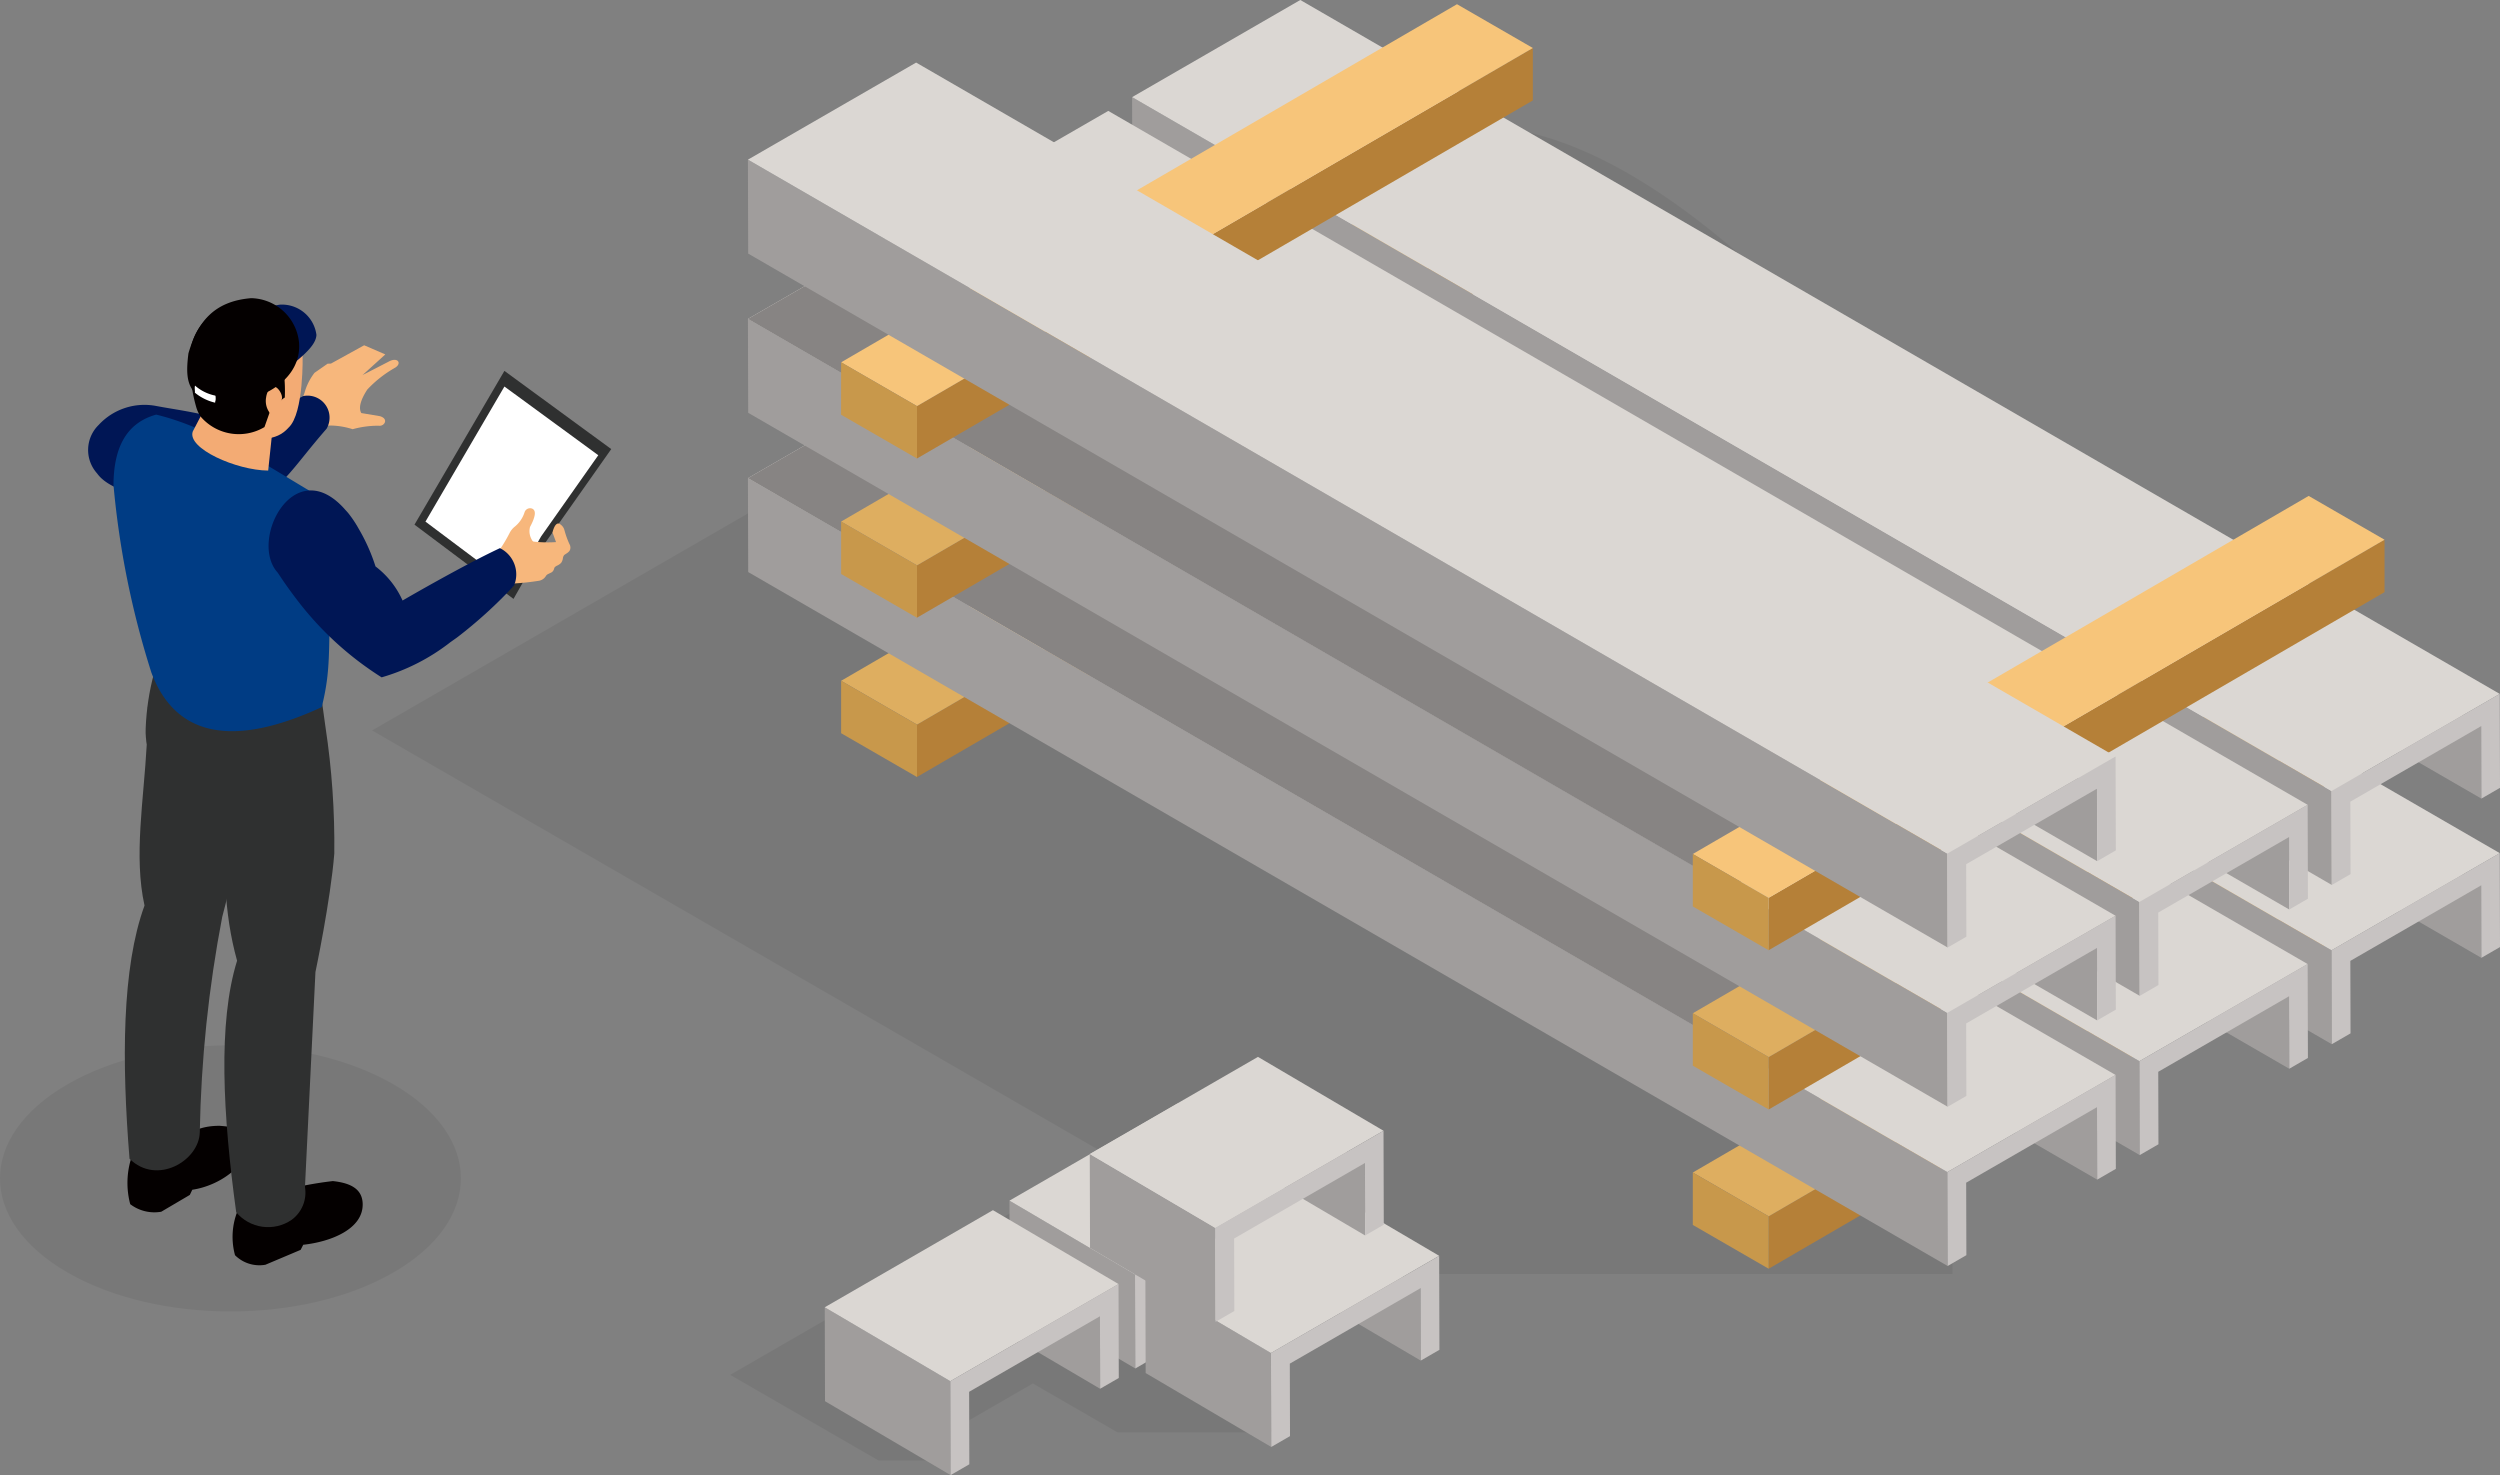 <svg id="グループ_9357" data-name="グループ 9357" xmlns="http://www.w3.org/2000/svg" xmlns:xlink="http://www.w3.org/1999/xlink" width="201.391" height="118.829" viewBox="0 0 201.391 118.829">
  <rect x="0" y="0" width="201.391" height="118.829" fill="#808080" stroke="none"/>
  <defs>
    <clipPath id="clip-path">
      <rect id="長方形_2656" data-name="長方形 2656" width="201.391" height="118.829" fill="none"/>
    </clipPath>
    <clipPath id="clip-path-2">
      <rect id="長方形_2627" data-name="長方形 2627" width="201.391" height="118.83" fill="none"/>
    </clipPath>
    <clipPath id="clip-path-3">
      <rect id="長方形_2626" data-name="長方形 2626" width="37.128" height="21.436" fill="none"/>
    </clipPath>
    <clipPath id="clip-path-4">
      <path id="パス_10868" data-name="パス 10868" d="M6.158,27.8c-.247,4.567-1.061,9.06-.183,13.022-1.835,5.021-1.838,12.6-1.208,20.4,2.2,2.175,5.619.156,5.66-2.143a101.419,101.419,0,0,1,1.808-17.342s1.533-5.749,2.053-9.548a28.037,28.037,0,0,0,.165-3.863L6.2,24.874c.231.1-.1,2.337-.044,2.926" transform="translate(-4.389 -24.874)" fill="none"/>
    </clipPath>
    <linearGradient id="linear-gradient" x1="-0.949" y1="1.601" x2="-0.727" y2="1.601" gradientUnits="objectBoundingBox">
      <stop offset="0" stop-color="#3b3d44"/>
      <stop offset="1" stop-color="#2f3030"/>
    </linearGradient>
    <clipPath id="clip-path-5">
      <path id="パス_10869" data-name="パス 10869" d="M6.036,23.654c-.087.27-.167.545-.238.82a20.056,20.056,0,0,0-.674,4.45c-.16,4.008,3.769,5.483,6.311,6.519.007,4.565-.05,8.24,1.052,12.2-1.558,5.009-1.139,12.475-.071,20.263a3.352,3.352,0,0,0,4.461.614,2.715,2.715,0,0,0,1.079-2.649L18.8,48.555s1.212-5.74,1.519-9.537A62.819,62.819,0,0,0,19.61,28.83c-.08-.614-.156-1.134-.211-1.528l-.112-.761c-.529.14-1.052.252-1.574.339-.218.037-.428.071-.642.1-4.908.621-9.422-1.132-10.825-3.941-.076.206-.142.41-.211.619" transform="translate(-5.119 -23.035)" fill="none"/>
    </clipPath>
    <linearGradient id="linear-gradient-2" x1="-0.744" y1="1.424" x2="-0.597" y2="1.424" xlink:href="#linear-gradient"/>
    <clipPath id="clip-path-6">
      <path id="パス_10870" data-name="パス 10870" d="M14.571,25.425l7.977,5.981,2.624-4.617,5.25-7.452-8.607-6.3Z" transform="translate(-14.571 -13.04)" fill="none"/>
    </clipPath>
    <linearGradient id="linear-gradient-3" x1="-2.107" y1="4.843" x2="-1.962" y2="4.843" xlink:href="#linear-gradient"/>
    <clipPath id="clip-path-8">
      <rect id="長方形_2631" data-name="長方形 2631" width="135.766" height="92.492" fill="none"/>
    </clipPath>
    <clipPath id="clip-path-9">
      <path id="パス_10894" data-name="パス 10894" d="M39.8,13.422l96.621,55.9,13.552-7.825L53.348,5.6Z" transform="translate(-39.799 -5.599)" fill="none"/>
    </clipPath>
    <linearGradient id="linear-gradient-4" x1="-0.828" y1="1.664" x2="-0.807" y2="1.664" gradientUnits="objectBoundingBox">
      <stop offset="0" stop-color="#dbd7d3"/>
      <stop offset="0.601" stop-color="#efebe5"/>
      <stop offset="0.626" stop-color="#ece8e3"/>
      <stop offset="0.638" stop-color="#e5e1dc"/>
      <stop offset="0.645" stop-color="#dbd7d3"/>
      <stop offset="1" stop-color="#dbd7d3"/>
    </linearGradient>
    <clipPath id="clip-path-11">
      <path id="パス_10898" data-name="パス 10898" d="M33.046,17.32l96.621,55.9,13.552-7.823L46.6,9.5Z" transform="translate(-33.046 -9.497)" fill="none"/>
    </clipPath>
    <linearGradient id="linear-gradient-5" x1="-0.687" y1="1.523" x2="-0.667" y2="1.523" xlink:href="#linear-gradient-4"/>
    <clipPath id="clip-path-13">
      <path id="パス_10902" data-name="パス 10902" d="M26.294,21.219l96.619,55.9,13.552-7.823L39.843,13.4Z" transform="translate(-26.294 -13.396)" fill="none"/>
    </clipPath>
    <linearGradient id="linear-gradient-6" x1="-0.547" y1="1.383" x2="-0.526" y2="1.383" xlink:href="#linear-gradient-4"/>
    <clipPath id="clip-path-15">
      <path id="パス_10913" data-name="パス 10913" d="M53.348,0,39.8,7.825l96.621,55.9L149.972,55.9Z" transform="translate(-39.799 0)" fill="none"/>
    </clipPath>
    <linearGradient id="linear-gradient-7" x1="-0.828" y1="1.865" x2="-0.807" y2="1.865" xlink:href="#linear-gradient-4"/>
    <clipPath id="clip-path-17">
      <path id="パス_10917" data-name="パス 10917" d="M33.046,11.722l96.621,55.9L143.219,59.8,46.6,3.9Z" transform="translate(-33.046 -3.899)" fill="none"/>
    </clipPath>
    <linearGradient id="linear-gradient-8" x1="-0.687" y1="1.725" x2="-0.667" y2="1.725" xlink:href="#linear-gradient-4"/>
    <clipPath id="clip-path-19">
      <path id="パス_10921" data-name="パス 10921" d="M26.294,15.618l96.619,55.9L136.465,63.7,39.843,7.8Z" transform="translate(-26.294 -7.798)" fill="none"/>
    </clipPath>
    <linearGradient id="linear-gradient-9" x1="-0.547" y1="1.584" x2="-0.526" y2="1.584" xlink:href="#linear-gradient-4"/>
    <clipPath id="clip-path-21">
      <path id="パス_10932" data-name="パス 10932" d="M26.294,10.02l96.619,55.9L136.465,58.1,39.843,2.2Z" transform="translate(-26.294 -2.2)" fill="none"/>
    </clipPath>
    <linearGradient id="linear-gradient-10" x1="-0.547" y1="1.786" x2="-0.526" y2="1.786" xlink:href="#linear-gradient-4"/>
    <clipPath id="clip-path-23">
      <rect id="長方形_2646" data-name="長方形 2646" width="44.989" height="26.651" fill="none"/>
    </clipPath>
    <clipPath id="clip-path-24">
      <path id="パス_10937" data-name="パス 10937" d="M35.488,46.619,45.6,52.572l13.549-7.823L49.037,38.794Z" transform="translate(-35.488 -38.794)" fill="none"/>
    </clipPath>
    <linearGradient id="linear-gradient-11" x1="-3.436" y1="2.173" x2="-3.34" y2="2.173" xlink:href="#linear-gradient-4"/>
    <clipPath id="clip-path-26">
      <path id="パス_10941" data-name="パス 10941" d="M28.994,50.367,39.108,56.32,52.66,48.495,42.543,42.544Z" transform="translate(-28.994 -42.544)" fill="none"/>
    </clipPath>
    <linearGradient id="linear-gradient-12" x1="-2.807" y1="1.549" x2="-2.71" y2="1.549" xlink:href="#linear-gradient-4"/>
    <clipPath id="clip-path-28">
      <path id="パス_10945" data-name="パス 10945" d="M40.267,49.377,50.379,55.33,63.931,47.5,53.816,41.554Z" transform="translate(-40.267 -41.554)" fill="none"/>
    </clipPath>
    <linearGradient id="linear-gradient-13" x1="-3.899" y1="1.714" x2="-3.802" y2="1.714" xlink:href="#linear-gradient-4"/>
    <clipPath id="clip-path-30">
      <path id="パス_10949" data-name="パス 10949" d="M38.311,44.978l10.114,5.953,13.549-7.825L51.86,37.155Z" transform="translate(-38.311 -37.155)" fill="none"/>
    </clipPath>
    <linearGradient id="linear-gradient-14" x1="-3.71" y1="2.446" x2="-3.613" y2="2.446" xlink:href="#linear-gradient-4"/>
  </defs>
  <g id="グループ_9356" data-name="グループ 9356" clip-path="url(#clip-path)">
    <g id="グループ_9297" data-name="グループ 9297" transform="translate(0 -0.001)">
      <g id="グループ_9296" data-name="グループ 9296" clip-path="url(#clip-path-2)">
        <g id="グループ_9295" data-name="グループ 9295" transform="translate(0 84.209)" opacity="0.06">
          <g id="グループ_9294" data-name="グループ 9294">
            <g id="グループ_9293" data-name="グループ 9293" clip-path="url(#clip-path-3)">
              <path id="パス_10865" data-name="パス 10865" d="M31.691,39.889c7.25,4.186,7.25,10.971,0,15.158s-19,4.186-26.253,0-7.25-10.971,0-15.158,19-4.186,26.253,0" transform="translate(0 -36.749)" fill="#040000"/>
            </g>
          </g>
        </g>
        <path id="パス_10866" data-name="パス 10866" d="M18.658,43.414c0-1.258-.972-1.739-2.406-1.893a29.746,29.746,0,0,0-5.165,1.072L8.559,43.975a5.623,5.623,0,0,0-.186,3.517,2.781,2.781,0,0,0,2.447.77l2.839-1.2.209-.41c2.264-.247,4.789-1.276,4.789-3.236" transform="translate(10.559 53.623)" fill="#040000"/>
        <path id="パス_10867" data-name="パス 10867" d="M14.194,40.886c0-1.027-.919-1.2-2.291-1.308-2.475,0-2.58,1.24-4.86,1.187L4.8,42.124a6.694,6.694,0,0,0-.1,3.767A3.21,3.21,0,0,0,7.2,46.5l2.3-1.354.2-.417c2.161-.321,4.5-1.927,4.5-3.84" transform="translate(5.79 51.114)" fill="#040000"/>
      </g>
    </g>
    <g id="グループ_9299" data-name="グループ 9299" transform="translate(10.056 56.998)">
      <g id="グループ_9298" data-name="グループ 9298" clip-path="url(#clip-path-4)">
        <rect id="長方形_2628" data-name="長方形 2628" width="10.332" height="38.522" transform="translate(-0.251 -0.001)" fill="url(#linear-gradient)"/>
      </g>
    </g>
    <g id="グループ_9301" data-name="グループ 9301" transform="translate(11.73 52.784)">
      <g id="グループ_9300" data-name="グループ 9300" clip-path="url(#clip-path-5)">
        <rect id="長方形_2629" data-name="長方形 2629" width="15.557" height="46.361" transform="translate(-0.156 -0.001)" fill="url(#linear-gradient-2)"/>
      </g>
    </g>
    <g id="グループ_9303" data-name="グループ 9303" transform="translate(33.389 29.88)">
      <g id="グループ_9302" data-name="グループ 9302" clip-path="url(#clip-path-6)">
        <rect id="長方形_2630" data-name="長方形 2630" width="15.85" height="18.366" transform="translate(0)" fill="url(#linear-gradient-3)"/>
      </g>
    </g>
    <g id="グループ_9308" data-name="グループ 9308" transform="translate(0 -0.001)">
      <g id="グループ_9307" data-name="グループ 9307" clip-path="url(#clip-path-2)">
        <path id="パス_10871" data-name="パス 10871" d="M24.27,25.669l4.61-6.547-7.562-5.534L14.957,24.471l7.007,5.257Z" transform="translate(19.316 17.55)" fill="#fff"/>
        <path id="パス_10872" data-name="パス 10872" d="M12.958,13.621l.266-.007L15.9,12.138l.55.236,1.155.5L15.77,14.539l2.181-1.123c.665-.323,1,.181.447.527a9.384,9.384,0,0,0-2.246,1.762c-.435.669-.761,1.414-.481,1.893l1.5.252c.745.22.348.827-.073.77a7.516,7.516,0,0,0-2.124.28,6.128,6.128,0,0,0-2.656-.25L10.4,17.314a5.055,5.055,0,0,0,.7-1.363,4.672,4.672,0,0,1,.8-1.593Z" transform="translate(13.435 15.677)" fill="#f7b77c"/>
        <path id="パス_10873" data-name="パス 10873" d="M3.826,20.188c1.916,2.679,10.88,2.534,12.385,2.534,2.825-1.675,3.359-3.006,6.091-6.139a1.773,1.773,0,0,0-1.877-2.635A34.914,34.914,0,0,0,15.882,16.8c-1.975-1.318-5.03-1.625-7.278-2.049A5.018,5.018,0,0,0,3.95,16.269a2.823,2.823,0,0,0-.124,3.918" transform="translate(4.003 17.959)" fill="#001655"/>
        <path id="パス_10874" data-name="パス 10874" d="M17.316,23.256l-.071-1.448-.03-.6.433-.188.958-.412,1.842-.8c.03.007.062.014.092.018q.086.017.172.028a9.855,9.855,0,0,0,1.847.046l-.284-.775s.2-.935.6-.676a.841.841,0,0,1,.332.392c.023.076.046.156.071.241a6.6,6.6,0,0,0,.415,1.088c.124.481-.236.593-.472.772a.515.515,0,0,0-.112.293.878.878,0,0,1-.133.332,1.049,1.049,0,0,1-.346.236.688.688,0,0,0-.172.121.308.308,0,0,0-.055.128.52.52,0,0,1-.137.236.338.338,0,0,1-.085.06c-.133.073-.351.151-.4.231l-.053.078a.814.814,0,0,1-.582.364,19.821,19.821,0,0,1-3.836.231" transform="translate(22.232 23.77)" fill="#f7b77c"/>
        <path id="パス_10875" data-name="パス 10875" d="M17.323,22.932l.009-.536.007-.465c.06-.069.112-.14.167-.211a11.481,11.481,0,0,0,1.162-1.833,1.56,1.56,0,0,1,.4-.511,2.446,2.446,0,0,0,.813-1.169.465.465,0,0,1,.63-.3.292.292,0,0,1,.071.046c.22.176.135.564-.041.981-.064.147-.137.3-.215.44a1.365,1.365,0,0,0,.241,1.18,3.122,3.122,0,0,0,.222.273c.092.1.183.188.28.277l-2.429,1.182Z" transform="translate(22.372 23.073)" fill="#f7b77c"/>
        <path id="パス_10876" data-name="パス 10876" d="M22.15,21.744c-.319,2.546-.5,4.558-.6,6.208-.03.447-.048.868-.073,1.267-.2,4.219.064,5.857-.717,8.925l-.112.048c-.692.319-1.359.593-2.007.832-5.619,2.065-9.762,1.219-11.595-3.657A70.5,70.5,0,0,1,3.99,20.254c.011-2.912.96-4.988,3.437-5.678,4.411,1.063,8.488,3.868,13.148,6.606a6.246,6.246,0,0,0,.93.3.292.292,0,0,0,.076.025,1.89,1.89,0,0,1,.568.238" transform="translate(5.153 18.825)" fill="#003c84"/>
        <path id="パス_10877" data-name="パス 10877" d="M29.221,24.9a36.705,36.705,0,0,1-4.587,4.18c-.179.128-.357.254-.534.378A16.393,16.393,0,0,1,18.548,32.3a25.982,25.982,0,0,1-6.8-6.221c-.344-.449-.676-.9-1-1.368-.014-.016-.03-.041-.044-.06-.179-.261-.351-.522-.529-.788-2.353-2.573,1.347-9.794,5.47-5.032a3.9,3.9,0,0,1,.284.328,9.049,9.049,0,0,1,.555.8.248.248,0,0,0,.044.069c.1.174.2.353.307.536a14.822,14.822,0,0,1,1.219,2.8,7.05,7.05,0,0,1,2.179,2.747s4.743-2.766,7.844-4.219a2.356,2.356,0,0,1,1.143,3" transform="translate(12.195 22.266)" fill="#001655"/>
        <path id="パス_10878" data-name="パス 10878" d="M13.289,15.82l-.417,3.96C10.31,19.763,6.3,17.985,6.8,16.624l1.347-2.587Z" transform="translate(8.732 18.129)" fill="#f3ab74"/>
        <path id="パス_10879" data-name="パス 10879" d="M14.559,20.276c-1.017,1.157-2.55,1-4.113.589-2.28-1.054-3.925-2.617-3.7-5.587-.181-2.156.8-4.416,4.473-4.3,2.34.076,4.333.926,4.473,3.426,0,0,.124,4.718-1.132,5.871" transform="translate(8.685 14.175)" fill="#f3ab74"/>
        <path id="パス_10880" data-name="パス 10880" d="M6.786,17.073a11.79,11.79,0,0,0,.38,1.9,2.684,2.684,0,0,0,.371.818,4.043,4.043,0,0,0,5.14.843l.52-1.471s1.011-.875,1.118-.907a12.534,12.534,0,0,0-.071-1.978,3.547,3.547,0,0,0,1.5-2.083c.243-1.955-1.565-3.648-4.461-3.524A4.45,4.45,0,0,0,6.7,14.55a15.182,15.182,0,0,0,.087,2.523" transform="translate(8.627 13.771)" fill="#040000"/>
        <path id="パス_10881" data-name="パス 10881" d="M10.558,14.753c.28-.314-.151-1.04-.465-1.141-.438-.144-.678.493-.724.839a1.6,1.6,0,0,0,.257,1.21c.3.442.768.007.912-.348.108-.254-.158-.36.021-.559" transform="translate(12.07 17.553)" fill="#f3ab74"/>
        <path id="パス_10882" data-name="パス 10882" d="M8.707,14.452,8.554,15a4.025,4.025,0,0,1-1.638-.807L6.8,13.506a3.518,3.518,0,0,0,1.9.946" transform="translate(8.786 17.443)" fill="#fff"/>
        <path id="パス_10883" data-name="パス 10883" d="M11.244,16.826c1.884-1.533,3.506-2.628,3.552-3.673a2.8,2.8,0,0,0-2.954-2.44,9.314,9.314,0,0,0-3.561,1.352Z" transform="translate(10.695 13.83)" fill="#001655"/>
        <path id="パス_10884" data-name="パス 10884" d="M15.592,14.077c.2,2.812-2.658,4.64-5.926,4.881a3.9,3.9,0,0,1-.83-.055,1.448,1.448,0,0,0-.891-1.689c-.6-.261-.832.119-.745.882-.706-.724-.692-1.806-.52-3.169.72-2.484,2.026-4.2,5.055-4.445a3.961,3.961,0,0,1,3.857,3.6" transform="translate(8.5 13.538)" fill="#040000"/>
        <g id="グループ_9306" data-name="グループ 9306" transform="translate(29.974 10.138)" opacity="0.06">
          <g id="グループ_9305" data-name="グループ 9305">
            <g id="グループ_9304" data-name="グループ 9304" clip-path="url(#clip-path-8)">
              <path id="パス_10885" data-name="パス 10885" d="M93.6,6.643,13.081,53.128,88.924,96.915h51.464l0-29.878,8.455-22.413C136.187,27.1,112.319-4.168,93.6,6.643" transform="translate(-13.081 -4.424)" fill="#040000"/>
            </g>
          </g>
        </g>
        <path id="パス_10886" data-name="パス 10886" d="M62.18,58.766l48.835-28.4,0,4.223-48.835,28.4Z" transform="translate(80.297 39.216)" fill="#b58038"/>
        <path id="パス_10887" data-name="パス 10887" d="M108.346,28.826l6.111,3.529-48.835,28.4-6.111-3.529Z" transform="translate(76.855 37.228)" fill="#deae60"/>
        <path id="パス_10888" data-name="パス 10888" d="M59.513,41.22l6.111,3.529,0,4.223-6.111-3.529Z" transform="translate(76.853 53.234)" fill="#c8984b"/>
        <path id="パス_10889" data-name="パス 10889" d="M32.239,41.479l48.835-28.4,0,4.223L32.235,45.7Z" transform="translate(41.63 16.892)" fill="#b58038"/>
        <path id="パス_10890" data-name="パス 10890" d="M78.405,11.54l6.111,3.529-48.835,28.4L29.57,39.94Z" transform="translate(38.188 14.904)" fill="#deae60"/>
        <path id="パス_10891" data-name="パス 10891" d="M29.572,23.933l6.111,3.529,0,4.223-6.111-3.529Z" transform="translate(38.186 30.91)" fill="#c8984b"/>
        <path id="パス_10892" data-name="パス 10892" d="M141.7,68.468,45.074,12.57l-.016-5.839,96.621,55.9Z" transform="translate(58.191 8.694)" fill="#a09d9c"/>
        <path id="パス_10893" data-name="パス 10893" d="M136.443,72.477l-96.621-55.9L39.8,9.013l96.624,55.9Z" transform="translate(51.398 11.641)" fill="#a09d9c"/>
      </g>
    </g>
    <g id="グループ_9310" data-name="グループ 9310" transform="translate(91.198 12.829)">
      <g id="グループ_9309" data-name="グループ 9309" clip-path="url(#clip-path-9)">
        <rect id="長方形_2633" data-name="長方形 2633" width="110.173" height="63.721" transform="translate(0 0)" fill="url(#linear-gradient-4)"/>
      </g>
    </g>
    <g id="グループ_9312" data-name="グループ 9312" transform="translate(0 -0.001)">
      <g id="グループ_9311" data-name="グループ 9311" clip-path="url(#clip-path-2)">
        <path id="パス_10895" data-name="パス 10895" d="M95.515,29.992l.021,7.566-1.5.868-.016-5.839L83.48,38.672l.016,5.839-1.51.873-.021-7.569Z" transform="translate(105.855 38.734)" fill="#c7c3c2"/>
        <path id="パス_10896" data-name="パス 10896" d="M134.943,72.367l-96.621-55.9-.016-5.839,96.621,55.9Z" transform="translate(49.47 13.729)" fill="#a09d9c"/>
        <path id="パス_10897" data-name="パス 10897" d="M129.689,76.375l-96.621-55.9-.021-7.566,96.621,55.9Z" transform="translate(42.678 16.675)" fill="#a09d9c"/>
      </g>
    </g>
    <g id="グループ_9314" data-name="グループ 9314" transform="translate(75.723 21.761)">
      <g id="グループ_9313" data-name="グループ 9313" clip-path="url(#clip-path-11)">
        <rect id="長方形_2635" data-name="長方形 2635" width="110.173" height="63.721" fill="url(#linear-gradient-5)"/>
      </g>
    </g>
    <g id="グループ_9316" data-name="グループ 9316" transform="translate(0 -0.001)">
      <g id="グループ_9315" data-name="グループ 9315" clip-path="url(#clip-path-2)">
        <path id="パス_10899" data-name="パス 10899" d="M88.762,33.891l.021,7.566-1.5.868-.016-5.839L76.727,42.571l.016,5.839-1.51.873-.021-7.569Z" transform="translate(97.134 43.769)" fill="#c7c3c2"/>
        <path id="パス_10900" data-name="パス 10900" d="M128.191,76.265l-96.621-55.9-.016-5.839,96.621,55.9Z" transform="translate(40.749 18.764)" fill="#a09d9c"/>
        <path id="パス_10901" data-name="パス 10901" d="M122.938,80.274l-96.621-55.9-.023-7.566,96.624,55.9Z" transform="translate(33.956 21.71)" fill="#a09d9c"/>
      </g>
    </g>
    <g id="グループ_9318" data-name="グループ 9318" transform="translate(60.251 30.695)">
      <g id="グループ_9317" data-name="グループ 9317" clip-path="url(#clip-path-13)">
        <rect id="長方形_2637" data-name="長方形 2637" width="110.171" height="63.721" fill="url(#linear-gradient-6)"/>
      </g>
    </g>
    <g id="グループ_9320" data-name="グループ 9320" transform="translate(0 -0.001)">
      <g id="グループ_9319" data-name="グループ 9319" clip-path="url(#clip-path-2)">
        <path id="パス_10903" data-name="パス 10903" d="M108.523,68.807,26.294,21.218,39.843,13.4l82.231,47.589Z" transform="translate(33.957 17.3)" fill="#878483"/>
        <path id="パス_10904" data-name="パス 10904" d="M82.011,37.79l.021,7.566-1.5.868-.016-5.839L69.976,46.47l.016,5.839-1.51.873-.023-7.569Z" transform="translate(88.412 48.804)" fill="#c7c3c2"/>
        <path id="パス_10905" data-name="パス 10905" d="M62.18,53.168l48.835-28.4,0,4.223-48.835,28.4Z" transform="translate(80.297 31.987)" fill="#b58038"/>
        <path id="パス_10906" data-name="パス 10906" d="M108.346,23.228l6.111,3.529-48.835,28.4-6.111-3.529Z" transform="translate(76.855 29.998)" fill="#deae60"/>
        <path id="パス_10907" data-name="パス 10907" d="M59.513,35.621l6.111,3.529,0,4.223-6.111-3.529Z" transform="translate(76.853 46.004)" fill="#c8984b"/>
        <path id="パス_10908" data-name="パス 10908" d="M32.239,35.881l48.835-28.4,0,4.223L32.235,40.1Z" transform="translate(41.63 9.662)" fill="#b58038"/>
        <path id="パス_10909" data-name="パス 10909" d="M78.405,5.941,84.517,9.47l-48.835,28.4L29.57,34.342Z" transform="translate(38.188 7.674)" fill="#deae60"/>
        <path id="パス_10910" data-name="パス 10910" d="M29.572,18.335l6.111,3.529,0,4.223-6.111-3.529Z" transform="translate(38.186 23.68)" fill="#c8984b"/>
        <path id="パス_10911" data-name="パス 10911" d="M141.7,62.87,45.074,6.972l-.016-5.839,96.621,55.9Z" transform="translate(58.191 1.465)" fill="#a09d9c"/>
        <path id="パス_10912" data-name="パス 10912" d="M136.443,66.879l-96.621-55.9L39.8,3.415l96.624,55.9Z" transform="translate(51.398 4.411)" fill="#a09d9c"/>
      </g>
    </g>
    <g id="グループ_9322" data-name="グループ 9322" transform="translate(91.198 -0.001)">
      <g id="グループ_9321" data-name="グループ 9321" clip-path="url(#clip-path-15)">
        <rect id="長方形_2639" data-name="長方形 2639" width="110.173" height="63.721" fill="url(#linear-gradient-7)"/>
      </g>
    </g>
    <g id="グループ_9324" data-name="グループ 9324" transform="translate(0 -0.001)">
      <g id="グループ_9323" data-name="グループ 9323" clip-path="url(#clip-path-2)">
        <path id="パス_10914" data-name="パス 10914" d="M95.515,24.394l.021,7.566-1.5.868-.016-5.839L83.48,33.074l.016,5.839-1.51.873-.021-7.569Z" transform="translate(105.855 31.505)" fill="#c7c3c2"/>
        <path id="パス_10915" data-name="パス 10915" d="M134.943,66.768l-96.621-55.9-.016-5.839,96.621,55.9Z" transform="translate(49.47 6.5)" fill="#a09d9c"/>
        <path id="パス_10916" data-name="パス 10916" d="M129.689,70.777,33.067,14.88l-.021-7.566,96.621,55.9Z" transform="translate(42.678 9.446)" fill="#a09d9c"/>
      </g>
    </g>
    <g id="グループ_9326" data-name="グループ 9326" transform="translate(75.723 8.933)">
      <g id="グループ_9325" data-name="グループ 9325" clip-path="url(#clip-path-17)">
        <rect id="長方形_2641" data-name="長方形 2641" width="110.173" height="63.721" fill="url(#linear-gradient-8)"/>
      </g>
    </g>
    <g id="グループ_9328" data-name="グループ 9328" transform="translate(0 -0.001)">
      <g id="グループ_9327" data-name="グループ 9327" clip-path="url(#clip-path-2)">
        <path id="パス_10918" data-name="パス 10918" d="M88.762,28.293l.021,7.566-1.5.868-.016-5.839L76.727,36.973l.016,5.839-1.51.873-.021-7.569Z" transform="translate(97.134 36.54)" fill="#c7c3c2"/>
        <path id="パス_10919" data-name="パス 10919" d="M128.191,70.667l-96.621-55.9-.016-5.839,96.621,55.9Z" transform="translate(40.749 11.535)" fill="#a09d9c"/>
        <path id="パス_10920" data-name="パス 10920" d="M122.938,74.676l-96.621-55.9-.023-7.566,96.624,55.9Z" transform="translate(33.956 14.48)" fill="#a09d9c"/>
      </g>
    </g>
    <g id="グループ_9330" data-name="グループ 9330" transform="translate(60.251 17.868)">
      <g id="グループ_9329" data-name="グループ 9329" clip-path="url(#clip-path-19)">
        <rect id="長方形_2643" data-name="長方形 2643" width="110.171" height="63.721" transform="translate(0 0)" fill="url(#linear-gradient-9)"/>
      </g>
    </g>
    <g id="グループ_9332" data-name="グループ 9332" transform="translate(0 -0.001)">
      <g id="グループ_9331" data-name="グループ 9331" clip-path="url(#clip-path-2)">
        <path id="パス_10922" data-name="パス 10922" d="M105.44,61.429,26.293,15.62,39.845,7.8l79.147,45.808Z" transform="translate(33.957 10.071)" fill="#878483"/>
        <path id="パス_10923" data-name="パス 10923" d="M82.011,32.191l.021,7.566-1.5.868-.016-5.839L69.976,40.871l.016,5.839-1.51.873-.023-7.569Z" transform="translate(88.412 41.575)" fill="#c7c3c2"/>
        <path id="パス_10924" data-name="パス 10924" d="M62.18,47.821l49.612-28.847,0,4.223L62.176,52.044Z" transform="translate(80.297 24.505)" fill="#b58038"/>
        <path id="パス_10925" data-name="パス 10925" d="M109.123,17.434l6.111,3.529L65.622,49.81,59.51,46.281Z" transform="translate(76.855 22.516)" fill="#f7c57a"/>
        <path id="パス_10926" data-name="パス 10926" d="M59.513,30.023l6.111,3.529,0,4.223-6.111-3.529Z" transform="translate(76.853 38.775)" fill="#c8984b"/>
        <path id="パス_10927" data-name="パス 10927" d="M32.239,30.535,81.849,1.688l0,4.223L32.235,34.758Z" transform="translate(41.63 2.181)" fill="#b58038"/>
        <path id="パス_10928" data-name="パス 10928" d="M79.182.148l6.111,3.529L35.681,32.524,29.57,28.995Z" transform="translate(38.188 0.192)" fill="#f7c57a"/>
        <path id="パス_10929" data-name="パス 10929" d="M29.572,12.737l6.111,3.529,0,4.223L29.568,16.96Z" transform="translate(38.186 16.45)" fill="#c8984b"/>
        <path id="パス_10930" data-name="パス 10930" d="M128.191,65.069,31.569,9.171l-.016-5.839,96.621,55.9Z" transform="translate(40.749 4.305)" fill="#a09d9c"/>
        <path id="パス_10931" data-name="パス 10931" d="M122.938,69.078,26.316,13.18l-.023-7.566,96.624,55.9Z" transform="translate(33.956 7.251)" fill="#a09d9c"/>
      </g>
    </g>
    <g id="グループ_9334" data-name="グループ 9334" transform="translate(60.251 5.04)">
      <g id="グループ_9333" data-name="グループ 9333" clip-path="url(#clip-path-21)">
        <rect id="長方形_2645" data-name="長方形 2645" width="110.171" height="63.721" fill="url(#linear-gradient-10)"/>
      </g>
    </g>
    <g id="グループ_9339" data-name="グループ 9339" transform="translate(0 -0.001)">
      <g id="グループ_9338" data-name="グループ 9338" clip-path="url(#clip-path-2)">
        <path id="パス_10933" data-name="パス 10933" d="M82.011,26.593l.021,7.566-1.5.868-.016-5.839L69.976,35.273l.016,5.839-1.51.873-.023-7.569Z" transform="translate(88.412 34.345)" fill="#c7c3c2"/>
        <g id="グループ_9337" data-name="グループ 9337" transform="translate(58.824 91.005)" opacity="0.06">
          <g id="グループ_9336" data-name="グループ 9336">
            <g id="グループ_9335" data-name="グループ 9335" clip-path="url(#clip-path-23)">
              <path id="パス_10934" data-name="パス 10934" d="M59.88,39.715,25.671,59.465l11.952,6.9H44.83l-.08-3.146,5.3-3.061L56.876,64.1H70.659Z" transform="translate(-25.671 -39.715)" fill="#040000"/>
            </g>
          </g>
        </g>
        <path id="パス_10935" data-name="パス 10935" d="M50.878,51.719,40.763,45.766l-.016-5.839,10.114,5.953Z" transform="translate(52.623 51.565)" fill="#a09d9c"/>
        <path id="パス_10936" data-name="パス 10936" d="M45.623,55.728,35.509,49.775l-.021-7.566L45.6,48.162Z" transform="translate(45.831 54.511)" fill="#a09d9c"/>
      </g>
    </g>
    <g id="グループ_9341" data-name="グループ 9341" transform="translate(81.319 88.894)">
      <g id="グループ_9340" data-name="グループ 9340" clip-path="url(#clip-path-24)">
        <rect id="長方形_2648" data-name="長方形 2648" width="23.664" height="13.779" fill="url(#linear-gradient-11)"/>
      </g>
    </g>
    <g id="グループ_9343" data-name="グループ 9343" transform="translate(0 -0.001)">
      <g id="グループ_9342" data-name="グループ 9342" clip-path="url(#clip-path-2)">
        <path id="パス_10938" data-name="パス 10938" d="M53.451,41.392l.021,7.566-1.5.868-.016-5.839L41.417,50.072l.016,5.839-1.51.873L39.9,49.215Z" transform="translate(51.532 53.457)" fill="#c7c3c2"/>
        <path id="パス_10939" data-name="パス 10939" d="M44.384,55.468,34.269,49.515l-.016-5.839L44.368,49.63Z" transform="translate(44.237 56.407)" fill="#a09d9c"/>
        <path id="パス_10940" data-name="パス 10940" d="M39.13,59.477,29.015,53.524l-.021-7.566,10.114,5.953Z" transform="translate(37.445 59.353)" fill="#a09d9c"/>
      </g>
    </g>
    <g id="グループ_9345" data-name="グループ 9345" transform="translate(66.438 97.487)">
      <g id="グループ_9344" data-name="グループ 9344" clip-path="url(#clip-path-26)">
        <rect id="長方形_2650" data-name="長方形 2650" width="23.666" height="13.776" fill="url(#linear-gradient-12)"/>
      </g>
    </g>
    <g id="グループ_9347" data-name="グループ 9347" transform="translate(0 -0.001)">
      <g id="グループ_9346" data-name="グループ 9346" clip-path="url(#clip-path-2)">
        <path id="パス_10942" data-name="パス 10942" d="M46.958,45.141l.021,7.566-1.5.868-.016-5.839L34.923,53.821l.016,5.839-1.51.873-.021-7.569Z" transform="translate(43.146 58.299)" fill="#c7c3c2"/>
        <path id="パス_10943" data-name="パス 10943" d="M55.656,54.478,45.542,48.525l-.016-5.839L55.64,48.64Z" transform="translate(58.794 55.128)" fill="#a09d9c"/>
        <path id="パス_10944" data-name="パス 10944" d="M50.4,58.487,40.287,52.534l-.021-7.566,10.114,5.953Z" transform="translate(52.003 58.075)" fill="#a09d9c"/>
      </g>
    </g>
    <g id="グループ_9349" data-name="グループ 9349" transform="translate(92.27 95.218)">
      <g id="グループ_9348" data-name="グループ 9348" clip-path="url(#clip-path-28)">
        <rect id="長方形_2652" data-name="長方形 2652" width="23.664" height="13.776" fill="url(#linear-gradient-13)"/>
      </g>
    </g>
    <g id="グループ_9351" data-name="グループ 9351" transform="translate(0 -0.001)">
      <g id="グループ_9350" data-name="グループ 9350" clip-path="url(#clip-path-2)">
        <path id="パス_10946" data-name="パス 10946" d="M58.232,44.151l.021,7.566-1.5.868-.016-5.839L46.2,52.831l.016,5.839-1.51.873-.023-7.569Z" transform="translate(57.702 57.02)" fill="#c7c3c2"/>
        <path id="パス_10947" data-name="パス 10947" d="M53.7,50.079,43.586,44.126l-.016-5.839,10.114,5.953Z" transform="translate(56.269 49.447)" fill="#a09d9c"/>
        <path id="パス_10948" data-name="パス 10948" d="M48.446,54.088,38.332,48.135l-.021-7.566,10.114,5.953Z" transform="translate(49.477 52.393)" fill="#a09d9c"/>
      </g>
    </g>
    <g id="グループ_9353" data-name="グループ 9353" transform="translate(87.788 85.138)">
      <g id="グループ_9352" data-name="グループ 9352" clip-path="url(#clip-path-30)">
        <rect id="長方形_2654" data-name="長方形 2654" width="23.664" height="13.776" fill="url(#linear-gradient-14)"/>
      </g>
    </g>
    <g id="グループ_9355" data-name="グループ 9355" transform="translate(0 -0.001)">
      <g id="グループ_9354" data-name="グループ 9354" clip-path="url(#clip-path-2)">
        <path id="パス_10950" data-name="パス 10950" d="M56.274,39.752l.021,7.566-1.5.868-.016-5.839L44.24,48.432l.016,5.839-1.51.873-.021-7.569Z" transform="translate(55.177 51.339)" fill="#c7c3c2"/>
      </g>
    </g>
  </g>
</svg>
